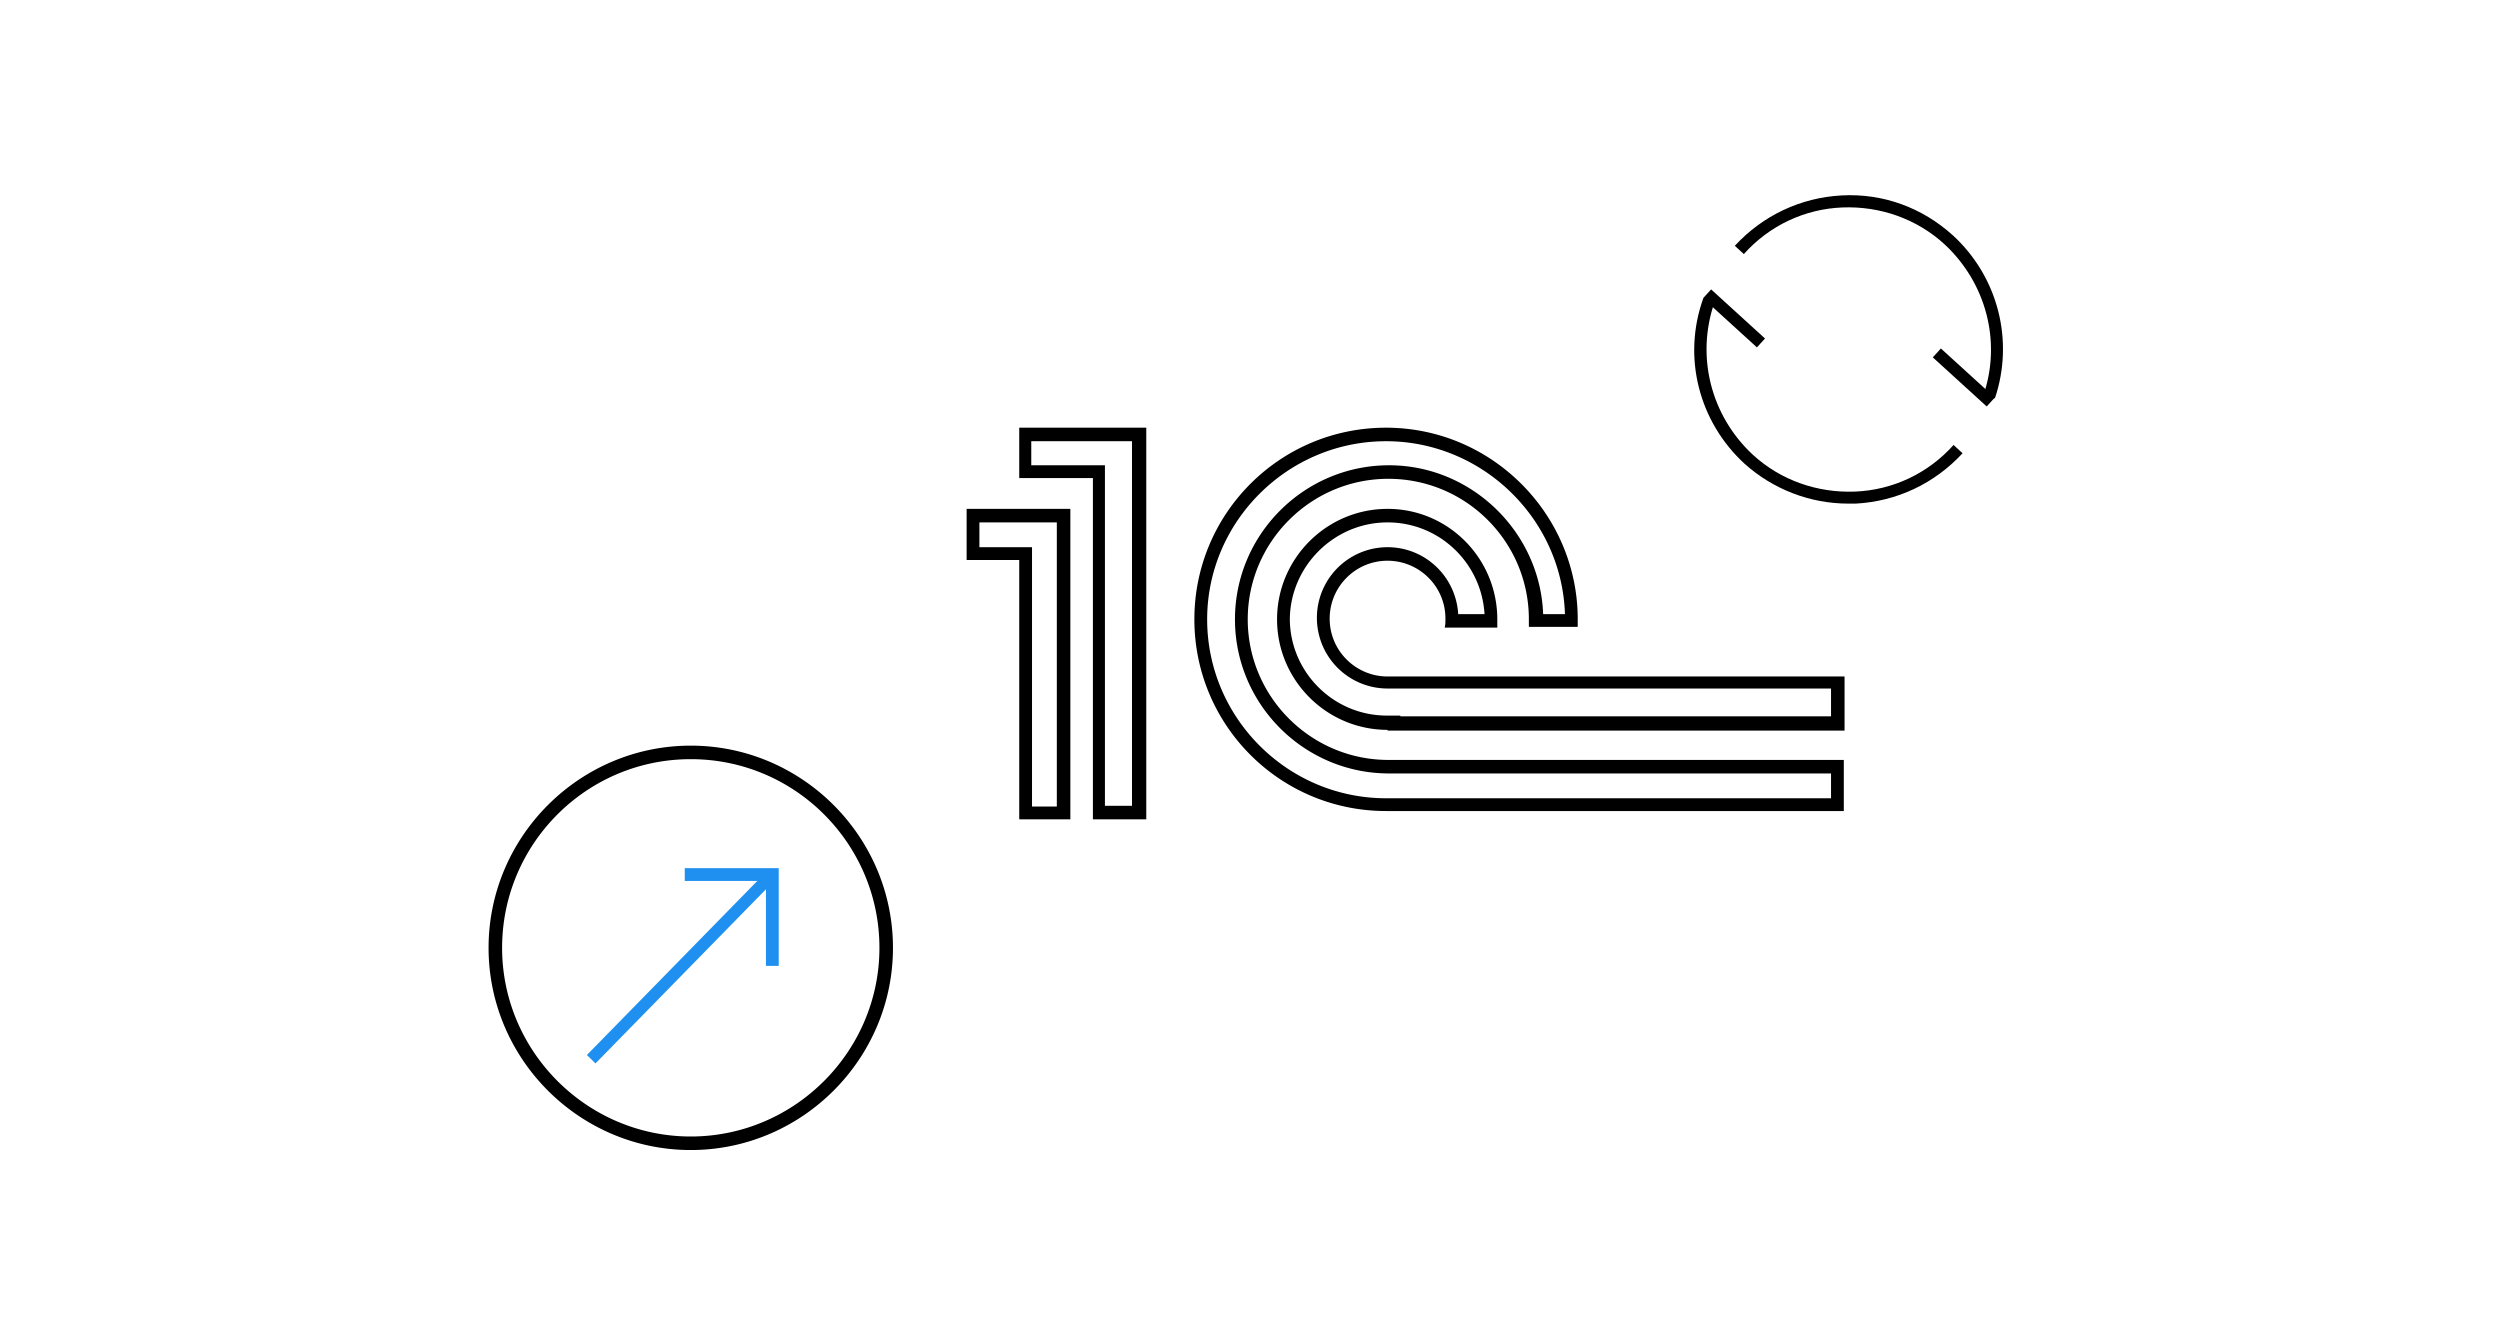 <svg xmlns="http://www.w3.org/2000/svg" viewBox="0 0 332.6 177.4" xmlns:v="https://vecta.io/nano"><path d="M245.9 67c-5.1 0-10-1.9-13.8-5.3-6.1-5.6-8.3-14.2-5.5-22l1.5.5c-2.5 7.2-.5 15.1 5.1 20.3 3.7 3.4 8.6 5.1 13.6 4.9s9.7-2.4 13.1-6.2l1.2 1.1c-3.7 4-8.7 6.4-14.2 6.7h-1zm19.5-14l-1.5-.5c2.4-7.1.3-14.9-5.2-20-3.7-3.4-8.6-5.1-13.6-4.9s-9.7 2.4-13.1 6.2l-1.2-1.1c3.7-4 8.7-6.4 14.2-6.7s10.7 1.6 14.8 5.3c6 5.5 8.2 14 5.6 21.7z"/><path d="M226.57 39.685l1.077-1.183 7.17 6.532-1.077 1.183zm30.57 7.86l1.077-1.183 7.17 6.532-1.077 1.183z"/><g fill="#1f90ef"><path d="M78.08 140.356l24.066-24.582 1.143 1.12-24.066 24.582z"/><path d="M103.6 128.5h-1.7v-11.3H91.1v-1.7h12.5z"/></g><path d="M91.9 153C77.1 153 65 140.9 65 126.1s12.1-26.9 26.9-26.9 26.9 12.1 26.9 26.9S106.7 153 91.9 153zm0-52c-13.9 0-25.1 11.3-25.1 25.1s11.3 25.1 25.1 25.1 25.1-11.3 25.1-25.1S105.8 101 91.9 101zm92.5-42.3c12.8 0 23.4 10.3 23.8 23h-2.9c-.4-10.9-9.5-19.8-20.5-19.8-11.3 0-20.5 9.2-20.5 20.5s9.2 20.5 20.5 20.5h58.8v3.3h-59.2c-13.1 0-23.8-10.7-23.8-23.8 0-13 10.7-23.7 23.8-23.7m-33.8 0v48.5H147V61.9h-9.8v-3.2h13.4m34 10.8c6.9 0 12.5 5.4 12.9 12.2H194c-.3-5-4.4-8.9-9.4-8.9a9.4 9.4 0 1 0 0 18.8h59v3.7h-57.3v-.1h-1.8c-7.1 0-12.9-5.8-12.9-12.9.1-7 5.9-12.8 13-12.8m-44 0v37.8h-3.3V72.8h-7v-3.3h10.3m43.8-12.6c-14.1 0-25.5 11.4-25.5 25.5s11.4 25.5 25.5 25.5h60.9v-6.8h-60.6c-10.3 0-18.7-8.4-18.7-18.7s8.4-18.7 18.7-18.7 18.6 8.3 18.7 18.5h0v1.2h6.5v-1.2c-.1-13.9-11.5-25.3-25.5-25.3h0zm-32 0h-16.8v6.7h9.8V109h7.1V56.9h-.1zm32.2 10.8c-8.1 0-14.7 6.6-14.7 14.7s6.6 14.7 14.7 14.7v.1h60.8V90h-60.8c-4.2 0-7.7-3.4-7.7-7.7 0-4.2 3.4-7.7 7.7-7.7 4.2 0 7.7 3.4 7.7 7.7 0 .4 0 .8-.1 1.2h7v-1.1c0-8.1-6.5-14.7-14.6-14.7h0zm-42.2 0h-13.8v6.8h7V109h6.8V67.7z"/></svg>